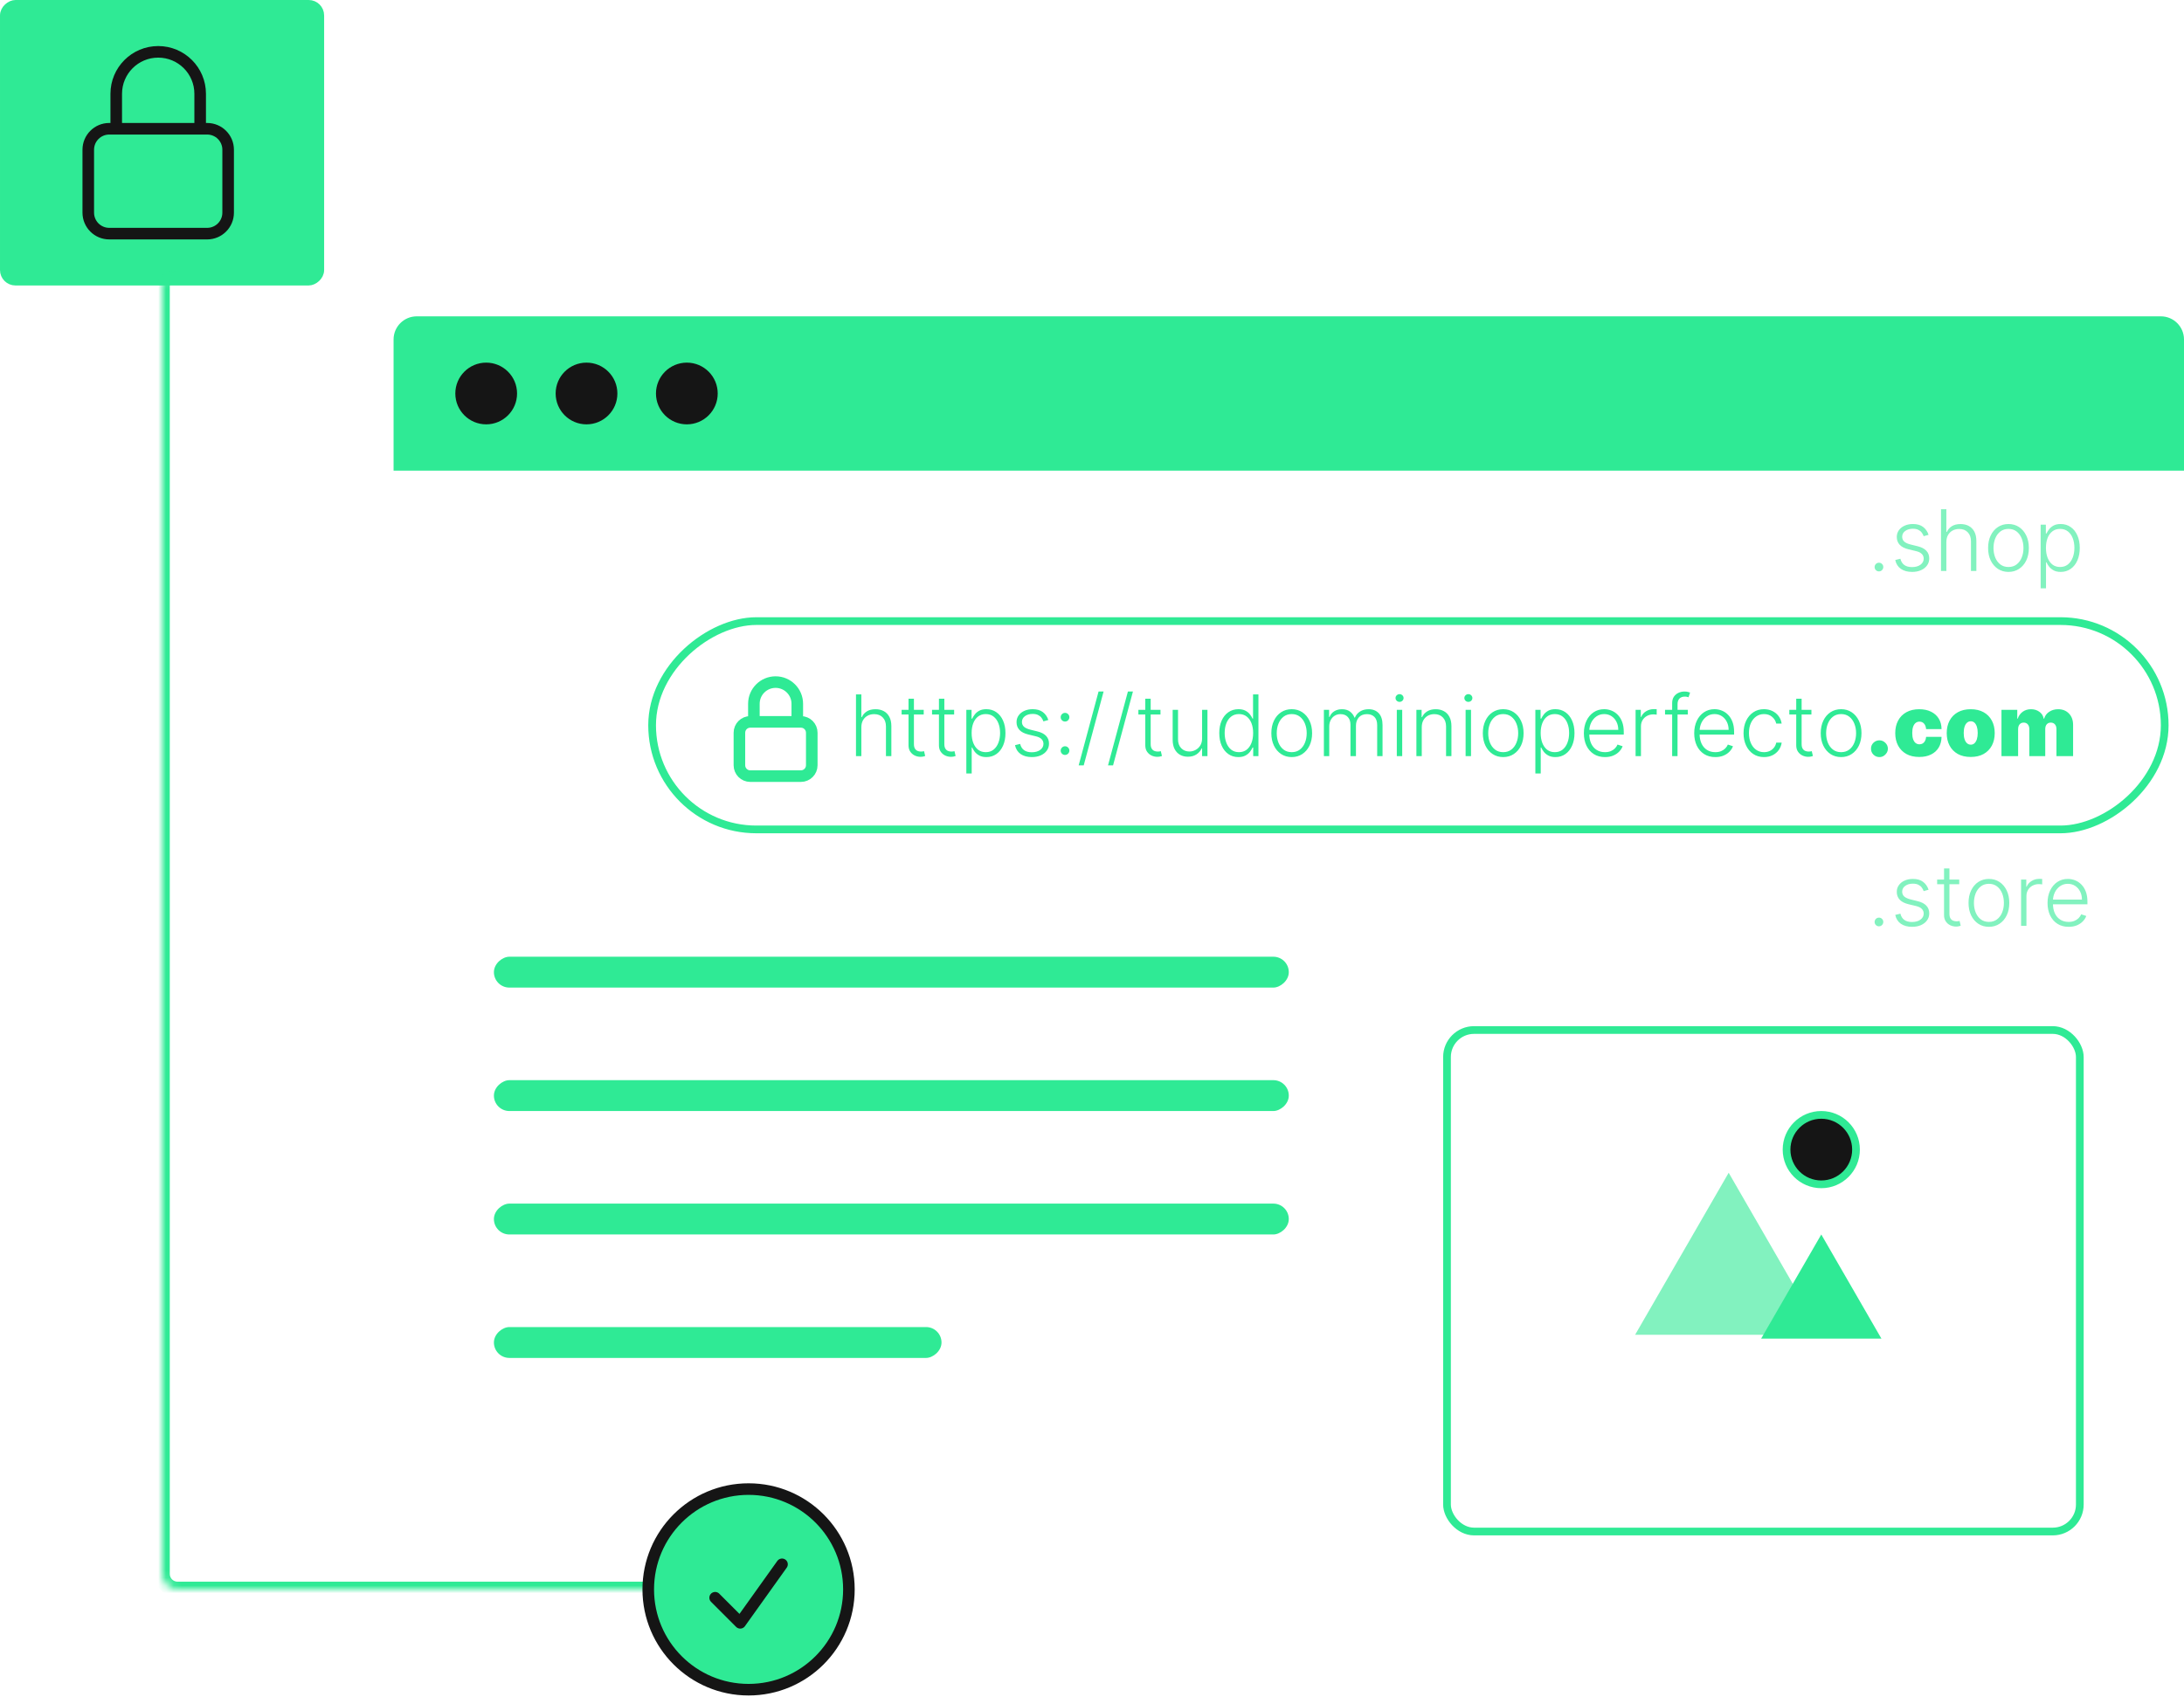 <svg width="283" height="220" viewBox="0 0 283 220" fill="none" xmlns="http://www.w3.org/2000/svg">
<path d="M51.5 60.5L51.5 44C51.5 42.619 52.619 41.5 54 41.5L280 41.5C281.381 41.5 282.5 42.619 282.5 44L282.5 60.5L51.5 60.5Z" fill="#2FEA95" stroke="#2FEA95"/>
<rect x="167" y="140" width="4" height="103" rx="2" transform="rotate(90 167 140)" fill="#2FEA95"/>
<rect x="167" y="124" width="4" height="103" rx="2" transform="rotate(90 167 124)" fill="#2FEA95"/>
<rect x="280.5" y="80.5" width="27" height="196" rx="13.5" transform="rotate(90 280.5 80.5)" stroke="#2FEA95"/>
<rect x="167" y="156" width="4" height="103" rx="2" transform="rotate(90 167 156)" fill="#2FEA95"/>
<rect x="122" y="172" width="4" height="58" rx="2" transform="rotate(90 122 172)" fill="#2FEA95"/>
<rect x="41.5" y="0.5" width="36" height="41" rx="1.5" transform="rotate(90 41.5 0.5)" fill="#2FEA95" stroke="#2FEA95"/>
<circle cx="63" cy="51" r="4.5" fill="#151515" stroke="#2FEA95"/>
<circle cx="236" cy="149" r="4.5" fill="#151515" stroke="#2FEA95"/>
<circle cx="76" cy="51" r="4.5" fill="#151515" stroke="#2FEA95"/>
<circle cx="89" cy="51" r="4.5" fill="#151515" stroke="#2FEA95"/>
<path d="M25.938 16.688V12.156C25.938 9.153 23.503 6.719 20.5 6.719C17.497 6.719 15.062 9.153 15.062 12.156V16.688M14.156 30.281H26.844C28.345 30.281 29.562 29.064 29.562 27.562V19.406C29.562 17.905 28.345 16.688 26.844 16.688H14.156C12.655 16.688 11.438 17.905 11.438 19.406V27.562C11.438 29.064 12.655 30.281 14.156 30.281Z" stroke="#151515" stroke-width="1.5" stroke-linecap="round" stroke-linejoin="round"/>
<path d="M111.613 94.25V98H110.918V90H111.613V92.941H111.676C111.816 92.632 112.034 92.384 112.328 92.199C112.625 92.014 113 91.922 113.453 91.922C113.859 91.922 114.216 92.005 114.523 92.172C114.831 92.338 115.07 92.585 115.242 92.91C115.414 93.236 115.5 93.637 115.5 94.113V98H114.801V94.156C114.801 93.662 114.663 93.272 114.387 92.988C114.113 92.702 113.743 92.559 113.277 92.559C112.957 92.559 112.672 92.626 112.422 92.762C112.172 92.897 111.974 93.092 111.828 93.348C111.685 93.6 111.613 93.901 111.613 94.25ZM119.694 92V92.606H116.831V92H119.694ZM117.726 90.562H118.425V96.434C118.425 96.684 118.468 96.88 118.554 97.023C118.64 97.164 118.752 97.264 118.89 97.324C119.028 97.382 119.175 97.41 119.331 97.41C119.422 97.41 119.5 97.405 119.565 97.394C119.631 97.382 119.688 97.368 119.737 97.356L119.886 97.984C119.818 98.01 119.735 98.034 119.636 98.055C119.537 98.078 119.414 98.09 119.269 98.09C119.013 98.09 118.767 98.034 118.53 97.922C118.296 97.81 118.103 97.643 117.952 97.422C117.801 97.201 117.726 96.926 117.726 96.598V90.562ZM123.637 92V92.606H120.773V92H123.637ZM121.668 90.562H122.367V96.434C122.367 96.684 122.41 96.88 122.496 97.023C122.582 97.164 122.694 97.264 122.832 97.324C122.97 97.382 123.117 97.41 123.273 97.41C123.365 97.41 123.443 97.405 123.508 97.394C123.573 97.382 123.63 97.368 123.68 97.356L123.828 97.984C123.76 98.01 123.677 98.034 123.578 98.055C123.479 98.078 123.357 98.09 123.211 98.09C122.956 98.09 122.71 98.034 122.473 97.922C122.238 97.81 122.046 97.643 121.895 97.422C121.743 97.201 121.668 96.926 121.668 96.598V90.562ZM125.216 100.25V92H125.892V93.144H125.974C126.057 92.965 126.172 92.781 126.317 92.594C126.463 92.404 126.656 92.243 126.896 92.113C127.138 91.983 127.442 91.918 127.81 91.918C128.304 91.918 128.737 92.048 129.106 92.309C129.479 92.566 129.768 92.928 129.974 93.394C130.182 93.858 130.286 94.398 130.286 95.016C130.286 95.635 130.182 96.178 129.974 96.644C129.768 97.111 129.479 97.474 129.106 97.734C128.737 97.995 128.307 98.125 127.817 98.125C127.455 98.125 127.152 98.06 126.907 97.93C126.665 97.799 126.468 97.639 126.317 97.449C126.169 97.257 126.054 97.069 125.974 96.887H125.911V100.25H125.216ZM125.903 95.004C125.903 95.488 125.975 95.918 126.118 96.293C126.264 96.665 126.472 96.958 126.743 97.172C127.017 97.383 127.347 97.488 127.735 97.488C128.134 97.488 128.47 97.379 128.743 97.16C129.019 96.939 129.229 96.641 129.372 96.266C129.518 95.891 129.591 95.47 129.591 95.004C129.591 94.543 129.519 94.128 129.376 93.758C129.235 93.388 129.027 93.095 128.751 92.879C128.475 92.66 128.136 92.551 127.735 92.551C127.345 92.551 127.013 92.656 126.739 92.867C126.466 93.076 126.257 93.365 126.114 93.734C125.974 94.102 125.903 94.525 125.903 95.004ZM135.843 93.316L135.206 93.496C135.144 93.316 135.055 93.154 134.94 93.008C134.826 92.862 134.676 92.746 134.491 92.66C134.309 92.574 134.082 92.531 133.812 92.531C133.405 92.531 133.072 92.628 132.812 92.82C132.551 93.013 132.421 93.262 132.421 93.566C132.421 93.824 132.509 94.034 132.687 94.195C132.866 94.354 133.142 94.481 133.515 94.574L134.421 94.797C134.924 94.919 135.3 95.113 135.55 95.379C135.802 95.644 135.929 95.978 135.929 96.379C135.929 96.717 135.835 97.018 135.647 97.281C135.46 97.544 135.198 97.751 134.862 97.902C134.529 98.051 134.142 98.125 133.702 98.125C133.116 98.125 132.633 97.993 132.253 97.731C131.873 97.465 131.629 97.082 131.522 96.582L132.19 96.418C132.276 96.775 132.444 97.044 132.694 97.227C132.947 97.409 133.279 97.5 133.69 97.5C134.151 97.5 134.52 97.397 134.796 97.191C135.072 96.983 135.21 96.723 135.21 96.41C135.21 96.168 135.129 95.965 134.968 95.801C134.806 95.634 134.562 95.512 134.233 95.434L133.253 95.199C132.732 95.074 132.347 94.876 132.097 94.606C131.847 94.335 131.722 93.999 131.722 93.598C131.722 93.267 131.812 92.977 131.991 92.727C132.171 92.474 132.418 92.276 132.733 92.133C133.049 91.99 133.408 91.918 133.812 91.918C134.361 91.918 134.8 92.043 135.128 92.293C135.459 92.54 135.697 92.882 135.843 93.316ZM138.006 97.848C137.852 97.848 137.719 97.793 137.607 97.684C137.498 97.574 137.443 97.441 137.443 97.285C137.443 97.132 137.498 97 137.607 96.891C137.719 96.779 137.852 96.723 138.006 96.723C138.162 96.723 138.295 96.779 138.404 96.891C138.514 97 138.568 97.132 138.568 97.285C138.568 97.389 138.542 97.484 138.49 97.57C138.441 97.654 138.373 97.721 138.287 97.773C138.204 97.823 138.11 97.848 138.006 97.848ZM138.006 93.519C137.852 93.519 137.719 93.465 137.607 93.356C137.498 93.246 137.443 93.113 137.443 92.957C137.443 92.803 137.498 92.672 137.607 92.562C137.719 92.451 137.852 92.394 138.006 92.394C138.162 92.394 138.295 92.451 138.404 92.562C138.514 92.672 138.568 92.803 138.568 92.957C138.568 93.061 138.542 93.156 138.49 93.242C138.441 93.326 138.373 93.393 138.287 93.445C138.204 93.495 138.11 93.519 138.006 93.519ZM143.003 89.625L140.425 99.203H139.772L142.351 89.625H143.003ZM146.806 89.625L144.228 99.203H143.575L146.153 89.625H146.806ZM150.374 92V92.606H147.511V92H150.374ZM148.405 90.562H149.104V96.434C149.104 96.684 149.147 96.88 149.233 97.023C149.319 97.164 149.431 97.264 149.569 97.324C149.707 97.382 149.854 97.41 150.011 97.41C150.102 97.41 150.18 97.405 150.245 97.394C150.31 97.382 150.368 97.368 150.417 97.356L150.565 97.984C150.498 98.01 150.414 98.034 150.315 98.055C150.216 98.078 150.094 98.09 149.948 98.09C149.693 98.09 149.447 98.034 149.21 97.922C148.976 97.81 148.783 97.643 148.632 97.422C148.481 97.201 148.405 96.926 148.405 96.598V90.562ZM155.766 95.707V92H156.461V98H155.766V97.004H155.711C155.57 97.311 155.348 97.568 155.043 97.773C154.738 97.977 154.366 98.078 153.926 98.078C153.543 98.078 153.203 97.995 152.906 97.828C152.609 97.659 152.376 97.412 152.207 97.086C152.038 96.76 151.953 96.361 151.953 95.887V92H152.648V95.844C152.648 96.312 152.786 96.69 153.063 96.977C153.339 97.26 153.693 97.402 154.125 97.402C154.396 97.402 154.656 97.337 154.906 97.207C155.156 97.077 155.362 96.887 155.523 96.637C155.685 96.384 155.766 96.074 155.766 95.707ZM160.462 98.125C159.97 98.125 159.539 97.995 159.169 97.734C158.799 97.474 158.51 97.111 158.302 96.644C158.096 96.178 157.993 95.635 157.993 95.016C157.993 94.398 158.096 93.858 158.302 93.394C158.51 92.928 158.8 92.566 159.173 92.309C159.545 92.048 159.979 91.918 160.474 91.918C160.838 91.918 161.142 91.983 161.384 92.113C161.626 92.241 161.82 92.4 161.966 92.59C162.112 92.78 162.225 92.965 162.306 93.144H162.368V90H163.067V98H162.388V96.887H162.306C162.225 97.069 162.11 97.257 161.962 97.449C161.813 97.639 161.617 97.799 161.372 97.93C161.13 98.06 160.826 98.125 160.462 98.125ZM160.544 97.488C160.932 97.488 161.263 97.383 161.536 97.172C161.81 96.958 162.018 96.665 162.161 96.293C162.307 95.918 162.38 95.488 162.38 95.004C162.38 94.525 162.308 94.102 162.165 93.734C162.022 93.365 161.813 93.076 161.54 92.867C161.267 92.656 160.935 92.551 160.544 92.551C160.143 92.551 159.804 92.66 159.528 92.879C159.255 93.095 159.047 93.388 158.903 93.758C158.763 94.128 158.692 94.543 158.692 95.004C158.692 95.47 158.764 95.891 158.907 96.266C159.05 96.641 159.259 96.939 159.532 97.16C159.808 97.379 160.146 97.488 160.544 97.488ZM167.38 98.125C166.862 98.125 166.403 97.993 166.005 97.731C165.609 97.467 165.299 97.104 165.075 96.641C164.851 96.174 164.739 95.637 164.739 95.027C164.739 94.413 164.851 93.872 165.075 93.406C165.299 92.938 165.609 92.573 166.005 92.312C166.403 92.049 166.862 91.918 167.38 91.918C167.898 91.918 168.355 92.049 168.751 92.312C169.147 92.576 169.457 92.94 169.681 93.406C169.907 93.872 170.021 94.413 170.021 95.027C170.021 95.637 169.909 96.174 169.685 96.641C169.461 97.104 169.149 97.467 168.751 97.731C168.355 97.993 167.898 98.125 167.38 98.125ZM167.38 97.488C167.797 97.488 168.149 97.376 168.438 97.152C168.728 96.928 168.946 96.63 169.095 96.258C169.246 95.885 169.321 95.475 169.321 95.027C169.321 94.579 169.246 94.168 169.095 93.793C168.946 93.418 168.728 93.117 168.438 92.891C168.149 92.664 167.797 92.551 167.38 92.551C166.966 92.551 166.613 92.664 166.321 92.891C166.032 93.117 165.812 93.418 165.661 93.793C165.513 94.168 165.438 94.579 165.438 95.027C165.438 95.475 165.513 95.885 165.661 96.258C165.812 96.63 166.032 96.928 166.321 97.152C166.61 97.376 166.963 97.488 167.38 97.488ZM171.547 98V92H172.223V92.922H172.285C172.405 92.612 172.604 92.368 172.883 92.191C173.164 92.012 173.501 91.922 173.895 91.922C174.309 91.922 174.648 92.019 174.914 92.215C175.182 92.408 175.383 92.673 175.516 93.012H175.566C175.702 92.678 175.922 92.414 176.227 92.219C176.534 92.021 176.906 91.922 177.344 91.922C177.901 91.922 178.341 92.098 178.664 92.449C178.987 92.798 179.148 93.309 179.148 93.981V98H178.453V93.981C178.453 93.507 178.332 93.151 178.09 92.914C177.848 92.677 177.529 92.559 177.133 92.559C176.674 92.559 176.322 92.699 176.074 92.981C175.827 93.262 175.703 93.618 175.703 94.051V98H174.992V93.918C174.992 93.512 174.879 93.184 174.652 92.934C174.426 92.684 174.107 92.559 173.695 92.559C173.419 92.559 173.171 92.626 172.949 92.762C172.73 92.897 172.557 93.086 172.43 93.328C172.305 93.568 172.242 93.844 172.242 94.156V98H171.547ZM180.997 98V92H181.696V98H180.997ZM181.353 90.969C181.209 90.969 181.087 90.921 180.985 90.824C180.884 90.725 180.833 90.607 180.833 90.469C180.833 90.331 180.884 90.213 180.985 90.117C181.087 90.018 181.209 89.969 181.353 89.969C181.496 89.969 181.618 90.018 181.72 90.117C181.821 90.213 181.872 90.331 181.872 90.469C181.872 90.607 181.821 90.725 181.72 90.824C181.618 90.921 181.496 90.969 181.353 90.969ZM184.23 94.25V98H183.535V92H184.211V92.941H184.273C184.414 92.634 184.633 92.388 184.93 92.203C185.229 92.016 185.599 91.922 186.039 91.922C186.443 91.922 186.797 92.007 187.102 92.176C187.409 92.342 187.647 92.588 187.816 92.914C187.988 93.24 188.074 93.639 188.074 94.113V98H187.379V94.156C187.379 93.664 187.241 93.275 186.965 92.988C186.691 92.702 186.324 92.559 185.863 92.559C185.548 92.559 185.268 92.626 185.023 92.762C184.779 92.897 184.585 93.092 184.441 93.348C184.301 93.6 184.23 93.901 184.23 94.25ZM189.913 98V92H190.612V98H189.913ZM190.269 90.969C190.125 90.969 190.003 90.921 189.901 90.824C189.8 90.725 189.749 90.607 189.749 90.469C189.749 90.331 189.8 90.213 189.901 90.117C190.003 90.018 190.125 89.969 190.269 89.969C190.412 89.969 190.534 90.018 190.636 90.117C190.737 90.213 190.788 90.331 190.788 90.469C190.788 90.607 190.737 90.725 190.636 90.824C190.534 90.921 190.412 90.969 190.269 90.969ZM194.783 98.125C194.265 98.125 193.807 97.993 193.408 97.731C193.012 97.467 192.702 97.104 192.479 96.641C192.255 96.174 192.143 95.637 192.143 95.027C192.143 94.413 192.255 93.872 192.479 93.406C192.702 92.938 193.012 92.573 193.408 92.312C193.807 92.049 194.265 91.918 194.783 91.918C195.301 91.918 195.758 92.049 196.154 92.312C196.55 92.576 196.86 92.94 197.084 93.406C197.311 93.872 197.424 94.413 197.424 95.027C197.424 95.637 197.312 96.174 197.088 96.641C196.864 97.104 196.553 97.467 196.154 97.731C195.758 97.993 195.301 98.125 194.783 98.125ZM194.783 97.488C195.2 97.488 195.553 97.376 195.842 97.152C196.131 96.928 196.35 96.63 196.498 96.258C196.649 95.885 196.725 95.475 196.725 95.027C196.725 94.579 196.649 94.168 196.498 93.793C196.35 93.418 196.131 93.117 195.842 92.891C195.553 92.664 195.2 92.551 194.783 92.551C194.369 92.551 194.016 92.664 193.725 92.891C193.436 93.117 193.215 93.418 193.064 93.793C192.916 94.168 192.842 94.579 192.842 95.027C192.842 95.475 192.916 95.885 193.064 96.258C193.215 96.63 193.436 96.928 193.725 97.152C194.014 97.376 194.367 97.488 194.783 97.488ZM198.95 100.25V92H199.626V93.144H199.708C199.791 92.965 199.906 92.781 200.052 92.594C200.198 92.404 200.39 92.243 200.63 92.113C200.872 91.983 201.177 91.918 201.544 91.918C202.039 91.918 202.471 92.048 202.841 92.309C203.213 92.566 203.502 92.928 203.708 93.394C203.916 93.858 204.021 94.398 204.021 95.016C204.021 95.635 203.916 96.178 203.708 96.644C203.502 97.111 203.213 97.474 202.841 97.734C202.471 97.995 202.041 98.125 201.552 98.125C201.19 98.125 200.886 98.06 200.642 97.93C200.399 97.799 200.203 97.639 200.052 97.449C199.903 97.257 199.789 97.069 199.708 96.887H199.646V100.25H198.95ZM199.638 95.004C199.638 95.488 199.709 95.918 199.853 96.293C199.998 96.665 200.207 96.958 200.478 97.172C200.751 97.383 201.082 97.488 201.47 97.488C201.868 97.488 202.204 97.379 202.478 97.16C202.754 96.939 202.963 96.641 203.106 96.266C203.252 95.891 203.325 95.47 203.325 95.004C203.325 94.543 203.254 94.128 203.11 93.758C202.97 93.388 202.761 93.095 202.485 92.879C202.209 92.66 201.871 92.551 201.47 92.551C201.079 92.551 200.747 92.656 200.474 92.867C200.2 93.076 199.992 93.365 199.849 93.734C199.708 94.102 199.638 94.525 199.638 95.004ZM207.972 98.125C207.412 98.125 206.927 97.995 206.519 97.734C206.11 97.471 205.793 97.108 205.569 96.644C205.348 96.178 205.237 95.642 205.237 95.035C205.237 94.431 205.348 93.894 205.569 93.426C205.793 92.954 206.102 92.586 206.495 92.32C206.891 92.052 207.348 91.918 207.866 91.918C208.192 91.918 208.506 91.978 208.808 92.098C209.11 92.215 209.381 92.396 209.62 92.641C209.862 92.883 210.054 93.189 210.194 93.559C210.335 93.926 210.405 94.361 210.405 94.863V95.207H205.718V94.594H209.694C209.694 94.208 209.616 93.862 209.46 93.555C209.306 93.245 209.091 93 208.815 92.82C208.542 92.641 208.226 92.551 207.866 92.551C207.486 92.551 207.151 92.652 206.862 92.856C206.573 93.059 206.347 93.327 206.183 93.66C206.021 93.993 205.939 94.358 205.937 94.754V95.121C205.937 95.598 206.019 96.014 206.183 96.371C206.349 96.725 206.585 97 206.89 97.195C207.194 97.391 207.555 97.488 207.972 97.488C208.256 97.488 208.504 97.444 208.718 97.356C208.934 97.267 209.115 97.148 209.261 97C209.409 96.849 209.521 96.684 209.597 96.504L210.257 96.719C210.166 96.971 210.016 97.204 209.808 97.418C209.602 97.632 209.344 97.803 209.034 97.934C208.727 98.061 208.373 98.125 207.972 98.125ZM211.938 98V92H212.613V92.922H212.664C212.784 92.62 212.992 92.376 213.289 92.191C213.589 92.004 213.927 91.91 214.305 91.91C214.362 91.91 214.426 91.912 214.496 91.914C214.566 91.917 214.625 91.919 214.672 91.922V92.629C214.641 92.624 214.586 92.616 214.508 92.606C214.43 92.595 214.345 92.59 214.254 92.59C213.941 92.59 213.663 92.656 213.418 92.789C213.176 92.919 212.984 93.1 212.844 93.332C212.703 93.564 212.633 93.828 212.633 94.125V98H211.938ZM218.703 92V92.606H215.754V92H218.703ZM216.676 98V91.121C216.676 90.798 216.75 90.526 216.898 90.305C217.049 90.083 217.246 89.915 217.488 89.801C217.73 89.686 217.987 89.629 218.258 89.629C218.44 89.629 218.591 89.644 218.711 89.676C218.833 89.704 218.93 89.733 219 89.762L218.797 90.371C218.745 90.356 218.681 90.337 218.605 90.316C218.53 90.296 218.435 90.285 218.32 90.285C218.018 90.285 217.785 90.37 217.621 90.539C217.457 90.708 217.375 90.951 217.375 91.266L217.371 98H216.676ZM222.27 98.125C221.71 98.125 221.225 97.995 220.816 97.734C220.408 97.471 220.091 97.108 219.867 96.644C219.646 96.178 219.535 95.642 219.535 95.035C219.535 94.431 219.646 93.894 219.867 93.426C220.091 92.954 220.4 92.586 220.793 92.32C221.189 92.052 221.646 91.918 222.164 91.918C222.49 91.918 222.803 91.978 223.105 92.098C223.408 92.215 223.678 92.396 223.918 92.641C224.16 92.883 224.352 93.189 224.492 93.559C224.633 93.926 224.703 94.361 224.703 94.863V95.207H220.016V94.594H223.992C223.992 94.208 223.914 93.862 223.758 93.555C223.604 93.245 223.389 93 223.113 92.82C222.84 92.641 222.523 92.551 222.164 92.551C221.784 92.551 221.449 92.652 221.16 92.856C220.871 93.059 220.645 93.327 220.48 93.66C220.319 93.993 220.237 94.358 220.234 94.754V95.121C220.234 95.598 220.316 96.014 220.48 96.371C220.647 96.725 220.883 97 221.188 97.195C221.492 97.391 221.853 97.488 222.27 97.488C222.553 97.488 222.802 97.444 223.016 97.356C223.232 97.267 223.413 97.148 223.559 97C223.707 96.849 223.819 96.684 223.895 96.504L224.555 96.719C224.464 96.971 224.314 97.204 224.105 97.418C223.9 97.632 223.642 97.803 223.332 97.934C223.025 98.061 222.671 98.125 222.27 98.125ZM228.579 98.125C228.043 98.125 227.575 97.991 227.177 97.723C226.781 97.454 226.474 97.087 226.255 96.621C226.036 96.155 225.927 95.624 225.927 95.027C225.927 94.426 226.037 93.891 226.259 93.422C226.483 92.953 226.793 92.586 227.188 92.32C227.584 92.052 228.044 91.918 228.567 91.918C228.968 91.918 229.332 91.996 229.657 92.152C229.983 92.306 230.251 92.523 230.462 92.805C230.675 93.083 230.81 93.409 230.864 93.781H230.161C230.088 93.443 229.912 93.154 229.634 92.914C229.358 92.672 229.006 92.551 228.579 92.551C228.196 92.551 227.858 92.655 227.563 92.863C227.269 93.069 227.039 93.357 226.872 93.727C226.708 94.094 226.626 94.519 226.626 95.004C226.626 95.491 226.707 95.922 226.868 96.297C227.03 96.669 227.256 96.961 227.548 97.172C227.842 97.383 228.186 97.488 228.579 97.488C228.845 97.488 229.087 97.439 229.306 97.34C229.527 97.238 229.712 97.095 229.86 96.91C230.011 96.725 230.113 96.505 230.165 96.25H230.868C230.816 96.612 230.687 96.935 230.481 97.219C230.278 97.5 230.014 97.721 229.688 97.883C229.366 98.044 228.996 98.125 228.579 98.125ZM234.722 92V92.606H231.858V92H234.722ZM232.753 90.562H233.452V96.434C233.452 96.684 233.495 96.88 233.581 97.023C233.667 97.164 233.779 97.264 233.917 97.324C234.055 97.382 234.202 97.41 234.358 97.41C234.45 97.41 234.528 97.405 234.593 97.394C234.658 97.382 234.715 97.368 234.765 97.356L234.913 97.984C234.845 98.01 234.762 98.034 234.663 98.055C234.564 98.078 234.442 98.09 234.296 98.09C234.041 98.09 233.795 98.034 233.558 97.922C233.323 97.81 233.131 97.643 232.979 97.422C232.828 97.201 232.753 96.926 232.753 96.598V90.562ZM238.568 98.125C238.05 98.125 237.592 97.993 237.193 97.731C236.798 97.467 236.488 97.104 236.264 96.641C236.04 96.174 235.928 95.637 235.928 95.027C235.928 94.413 236.04 93.872 236.264 93.406C236.488 92.938 236.798 92.573 237.193 92.312C237.592 92.049 238.05 91.918 238.568 91.918C239.087 91.918 239.544 92.049 239.939 92.312C240.335 92.576 240.645 92.94 240.869 93.406C241.096 93.872 241.209 94.413 241.209 95.027C241.209 95.637 241.097 96.174 240.873 96.641C240.649 97.104 240.338 97.467 239.939 97.731C239.544 97.993 239.087 98.125 238.568 98.125ZM238.568 97.488C238.985 97.488 239.338 97.376 239.627 97.152C239.916 96.928 240.135 96.63 240.283 96.258C240.434 95.885 240.51 95.475 240.51 95.027C240.51 94.579 240.434 94.168 240.283 93.793C240.135 93.418 239.916 93.117 239.627 92.891C239.338 92.664 238.985 92.551 238.568 92.551C238.154 92.551 237.801 92.664 237.51 92.891C237.221 93.117 237.001 93.418 236.85 93.793C236.701 94.168 236.627 94.579 236.627 95.027C236.627 95.475 236.701 95.885 236.85 96.258C237.001 96.63 237.221 96.928 237.51 97.152C237.799 97.376 238.152 97.488 238.568 97.488ZM243.536 98.125C243.234 98.125 242.975 98.019 242.759 97.809C242.545 97.595 242.44 97.336 242.442 97.031C242.44 96.734 242.545 96.481 242.759 96.269C242.975 96.059 243.234 95.953 243.536 95.953C243.823 95.953 244.075 96.059 244.294 96.269C244.515 96.481 244.627 96.734 244.63 97.031C244.627 97.234 244.574 97.419 244.47 97.586C244.368 97.75 244.235 97.882 244.071 97.981C243.907 98.077 243.729 98.125 243.536 98.125ZM248.692 98.109C248.041 98.109 247.484 97.981 247.021 97.723C246.557 97.462 246.201 97.1 245.954 96.637C245.707 96.171 245.583 95.63 245.583 95.016C245.583 94.401 245.707 93.862 245.954 93.398C246.201 92.932 246.557 92.57 247.021 92.312C247.484 92.052 248.041 91.922 248.692 91.922C249.281 91.922 249.79 92.029 250.22 92.242C250.652 92.453 250.987 92.753 251.224 93.141C251.461 93.526 251.58 93.979 251.583 94.5H249.583C249.554 94.185 249.463 93.945 249.31 93.781C249.159 93.615 248.963 93.531 248.724 93.531C248.536 93.531 248.372 93.586 248.231 93.695C248.091 93.802 247.981 93.965 247.903 94.184C247.825 94.4 247.786 94.672 247.786 95C247.786 95.328 247.825 95.602 247.903 95.82C247.981 96.037 248.091 96.199 248.231 96.309C248.372 96.415 248.536 96.469 248.724 96.469C248.882 96.469 249.023 96.432 249.146 96.359C249.268 96.284 249.367 96.174 249.442 96.031C249.521 95.885 249.567 95.708 249.583 95.5H251.583C251.575 96.029 251.454 96.49 251.22 96.883C250.985 97.273 250.653 97.576 250.224 97.789C249.797 98.003 249.286 98.109 248.692 98.109ZM255.363 98.109C254.712 98.109 254.155 97.981 253.691 97.723C253.228 97.462 252.872 97.1 252.625 96.637C252.378 96.171 252.254 95.63 252.254 95.016C252.254 94.401 252.378 93.862 252.625 93.398C252.872 92.932 253.228 92.57 253.691 92.312C254.155 92.052 254.712 91.922 255.363 91.922C256.014 91.922 256.572 92.052 257.035 92.312C257.499 92.57 257.854 92.932 258.102 93.398C258.349 93.862 258.473 94.401 258.473 95.016C258.473 95.63 258.349 96.171 258.102 96.637C257.854 97.1 257.499 97.462 257.035 97.723C256.572 97.981 256.014 98.109 255.363 98.109ZM255.379 96.516C255.561 96.516 255.719 96.454 255.852 96.332C255.984 96.21 256.087 96.035 256.16 95.809C256.233 95.582 256.27 95.312 256.27 95C256.27 94.685 256.233 94.415 256.16 94.191C256.087 93.965 255.984 93.79 255.852 93.668C255.719 93.546 255.561 93.484 255.379 93.484C255.186 93.484 255.021 93.546 254.883 93.668C254.745 93.79 254.639 93.965 254.566 94.191C254.493 94.415 254.457 94.685 254.457 95C254.457 95.312 254.493 95.582 254.566 95.809C254.639 96.035 254.745 96.21 254.883 96.332C255.021 96.454 255.186 96.516 255.379 96.516ZM259.348 98V92H261.395V93.141H261.457C261.582 92.766 261.796 92.469 262.098 92.25C262.4 92.031 262.759 91.922 263.176 91.922C263.598 91.922 263.961 92.034 264.266 92.258C264.57 92.479 264.754 92.773 264.816 93.141H264.879C264.98 92.773 265.197 92.479 265.527 92.258C265.858 92.034 266.246 91.922 266.691 91.922C267.267 91.922 267.733 92.107 268.09 92.477C268.449 92.846 268.629 93.338 268.629 93.953V98H266.473V94.5C266.473 94.237 266.406 94.031 266.273 93.883C266.141 93.732 265.962 93.656 265.738 93.656C265.517 93.656 265.341 93.732 265.211 93.883C265.083 94.031 265.02 94.237 265.02 94.5V98H262.957V94.5C262.957 94.237 262.891 94.031 262.758 93.883C262.625 93.732 262.447 93.656 262.223 93.656C262.074 93.656 261.947 93.69 261.84 93.758C261.733 93.826 261.65 93.923 261.59 94.051C261.533 94.176 261.504 94.326 261.504 94.5V98H259.348Z" fill="#2FEA95"/>
<path d="M243.473 74.059C243.319 74.059 243.186 74.004 243.074 73.894C242.965 73.783 242.91 73.65 242.91 73.496C242.91 73.34 242.965 73.207 243.074 73.098C243.186 72.988 243.319 72.934 243.473 72.934C243.629 72.934 243.762 72.988 243.871 73.098C243.98 73.207 244.035 73.34 244.035 73.496C244.035 73.598 244.009 73.691 243.957 73.777C243.908 73.863 243.84 73.932 243.754 73.984C243.671 74.034 243.577 74.059 243.473 74.059ZM249.903 69.316L249.267 69.496C249.204 69.316 249.116 69.154 249.001 69.008C248.886 68.862 248.737 68.746 248.552 68.66C248.369 68.574 248.143 68.531 247.872 68.531C247.466 68.531 247.132 68.628 246.872 68.82C246.612 69.013 246.481 69.262 246.481 69.566C246.481 69.824 246.57 70.034 246.747 70.195C246.927 70.354 247.203 70.481 247.575 70.574L248.481 70.797C248.984 70.919 249.36 71.113 249.61 71.379C249.863 71.644 249.989 71.978 249.989 72.379C249.989 72.717 249.896 73.018 249.708 73.281C249.521 73.544 249.259 73.751 248.923 73.902C248.59 74.051 248.203 74.125 247.763 74.125C247.177 74.125 246.694 73.993 246.313 73.731C245.933 73.465 245.69 73.082 245.583 72.582L246.251 72.418C246.337 72.775 246.505 73.044 246.755 73.227C247.007 73.409 247.34 73.5 247.751 73.5C248.212 73.5 248.58 73.397 248.856 73.191C249.132 72.983 249.271 72.723 249.271 72.41C249.271 72.168 249.19 71.965 249.028 71.801C248.867 71.634 248.622 71.512 248.294 71.434L247.313 71.199C246.793 71.074 246.407 70.876 246.157 70.606C245.907 70.335 245.782 69.999 245.782 69.598C245.782 69.267 245.872 68.977 246.052 68.727C246.231 68.474 246.479 68.276 246.794 68.133C247.109 67.99 247.468 67.918 247.872 67.918C248.422 67.918 248.86 68.043 249.188 68.293C249.519 68.54 249.757 68.882 249.903 69.316ZM252.207 70.25V74H251.512V66H252.207V68.941H252.27C252.41 68.632 252.628 68.384 252.922 68.199C253.219 68.014 253.594 67.922 254.047 67.922C254.453 67.922 254.81 68.005 255.117 68.172C255.424 68.338 255.664 68.585 255.836 68.91C256.008 69.236 256.094 69.637 256.094 70.113V74H255.395V70.156C255.395 69.662 255.257 69.272 254.98 68.988C254.707 68.702 254.337 68.559 253.871 68.559C253.551 68.559 253.266 68.626 253.016 68.762C252.766 68.897 252.568 69.092 252.422 69.348C252.279 69.6 252.207 69.901 252.207 70.25ZM260.257 74.125C259.739 74.125 259.28 73.993 258.882 73.731C258.486 73.467 258.176 73.104 257.952 72.641C257.728 72.174 257.616 71.637 257.616 71.027C257.616 70.413 257.728 69.872 257.952 69.406C258.176 68.938 258.486 68.573 258.882 68.312C259.28 68.049 259.739 67.918 260.257 67.918C260.775 67.918 261.232 68.049 261.628 68.312C262.024 68.576 262.334 68.94 262.558 69.406C262.784 69.872 262.897 70.413 262.897 71.027C262.897 71.637 262.785 72.174 262.562 72.641C262.338 73.104 262.026 73.467 261.628 73.731C261.232 73.993 260.775 74.125 260.257 74.125ZM260.257 73.488C260.674 73.488 261.026 73.376 261.315 73.152C261.604 72.928 261.823 72.63 261.972 72.258C262.123 71.885 262.198 71.475 262.198 71.027C262.198 70.579 262.123 70.168 261.972 69.793C261.823 69.418 261.604 69.117 261.315 68.891C261.026 68.664 260.674 68.551 260.257 68.551C259.843 68.551 259.49 68.664 259.198 68.891C258.909 69.117 258.689 69.418 258.538 69.793C258.39 70.168 258.315 70.579 258.315 71.027C258.315 71.475 258.39 71.885 258.538 72.258C258.689 72.63 258.909 72.928 259.198 73.152C259.487 73.376 259.84 73.488 260.257 73.488ZM264.424 76.25V68H265.1V69.144H265.182C265.265 68.965 265.38 68.781 265.525 68.594C265.671 68.404 265.864 68.243 266.104 68.113C266.346 67.983 266.65 67.918 267.018 67.918C267.512 67.918 267.945 68.048 268.314 68.309C268.687 68.566 268.976 68.928 269.182 69.394C269.39 69.858 269.494 70.398 269.494 71.016C269.494 71.635 269.39 72.178 269.182 72.644C268.976 73.111 268.687 73.474 268.314 73.734C267.945 73.995 267.515 74.125 267.025 74.125C266.663 74.125 266.36 74.06 266.115 73.93C265.873 73.799 265.676 73.639 265.525 73.449C265.377 73.257 265.262 73.069 265.182 72.887H265.119V76.25H264.424ZM265.111 71.004C265.111 71.488 265.183 71.918 265.326 72.293C265.472 72.665 265.68 72.958 265.951 73.172C266.225 73.383 266.555 73.488 266.943 73.488C267.342 73.488 267.678 73.379 267.951 73.16C268.227 72.939 268.437 72.641 268.58 72.266C268.726 71.891 268.799 71.47 268.799 71.004C268.799 70.543 268.727 70.128 268.584 69.758C268.443 69.388 268.235 69.095 267.959 68.879C267.683 68.66 267.344 68.551 266.943 68.551C266.553 68.551 266.221 68.656 265.947 68.867C265.674 69.076 265.465 69.365 265.322 69.734C265.182 70.102 265.111 70.525 265.111 71.004Z" fill="#2FEA95" fill-opacity="0.6"/>
<path d="M243.473 120.059C243.319 120.059 243.186 120.004 243.074 119.895C242.965 119.783 242.91 119.65 242.91 119.496C242.91 119.34 242.965 119.207 243.074 119.098C243.186 118.988 243.319 118.934 243.473 118.934C243.629 118.934 243.762 118.988 243.871 119.098C243.98 119.207 244.035 119.34 244.035 119.496C244.035 119.598 244.009 119.691 243.957 119.777C243.908 119.863 243.84 119.932 243.754 119.984C243.671 120.034 243.577 120.059 243.473 120.059ZM249.903 115.316L249.267 115.496C249.204 115.316 249.116 115.154 249.001 115.008C248.886 114.862 248.737 114.746 248.552 114.66C248.369 114.574 248.143 114.531 247.872 114.531C247.466 114.531 247.132 114.628 246.872 114.82C246.612 115.013 246.481 115.262 246.481 115.566C246.481 115.824 246.57 116.034 246.747 116.195C246.927 116.354 247.203 116.48 247.575 116.574L248.481 116.797C248.984 116.919 249.36 117.113 249.61 117.379C249.863 117.645 249.989 117.978 249.989 118.379C249.989 118.717 249.896 119.018 249.708 119.281C249.521 119.544 249.259 119.751 248.923 119.902C248.59 120.051 248.203 120.125 247.763 120.125C247.177 120.125 246.694 119.993 246.313 119.73C245.933 119.465 245.69 119.082 245.583 118.582L246.251 118.418C246.337 118.775 246.505 119.044 246.755 119.227C247.007 119.409 247.34 119.5 247.751 119.5C248.212 119.5 248.58 119.397 248.856 119.191C249.132 118.983 249.271 118.723 249.271 118.41C249.271 118.168 249.19 117.965 249.028 117.801C248.867 117.634 248.622 117.512 248.294 117.434L247.313 117.199C246.793 117.074 246.407 116.876 246.157 116.605C245.907 116.335 245.782 115.999 245.782 115.598C245.782 115.267 245.872 114.977 246.052 114.727C246.231 114.474 246.479 114.276 246.794 114.133C247.109 113.99 247.468 113.918 247.872 113.918C248.422 113.918 248.86 114.043 249.188 114.293C249.519 114.54 249.757 114.882 249.903 115.316ZM253.875 114V114.605H251.012V114H253.875ZM251.906 112.562H252.605V118.434C252.605 118.684 252.648 118.88 252.734 119.023C252.82 119.164 252.932 119.264 253.07 119.324C253.208 119.382 253.355 119.41 253.512 119.41C253.603 119.41 253.681 119.405 253.746 119.395C253.811 119.382 253.868 119.368 253.918 119.355L254.066 119.984C253.999 120.01 253.915 120.034 253.816 120.055C253.717 120.078 253.595 120.09 253.449 120.09C253.194 120.09 252.948 120.034 252.711 119.922C252.477 119.81 252.284 119.643 252.133 119.422C251.982 119.201 251.906 118.926 251.906 118.598V112.562ZM257.722 120.125C257.203 120.125 256.745 119.993 256.347 119.73C255.951 119.467 255.641 119.104 255.417 118.641C255.193 118.174 255.081 117.637 255.081 117.027C255.081 116.413 255.193 115.872 255.417 115.406C255.641 114.937 255.951 114.573 256.347 114.312C256.745 114.049 257.203 113.918 257.722 113.918C258.24 113.918 258.697 114.049 259.093 114.312C259.489 114.576 259.799 114.94 260.022 115.406C260.249 115.872 260.362 116.413 260.362 117.027C260.362 117.637 260.25 118.174 260.026 118.641C259.802 119.104 259.491 119.467 259.093 119.73C258.697 119.993 258.24 120.125 257.722 120.125ZM257.722 119.488C258.138 119.488 258.491 119.376 258.78 119.152C259.069 118.928 259.288 118.63 259.437 118.258C259.588 117.885 259.663 117.475 259.663 117.027C259.663 116.579 259.588 116.168 259.437 115.793C259.288 115.418 259.069 115.117 258.78 114.891C258.491 114.664 258.138 114.551 257.722 114.551C257.308 114.551 256.955 114.664 256.663 114.891C256.374 115.117 256.154 115.418 256.003 115.793C255.854 116.168 255.78 116.579 255.78 117.027C255.78 117.475 255.854 117.885 256.003 118.258C256.154 118.63 256.374 118.928 256.663 119.152C256.952 119.376 257.305 119.488 257.722 119.488ZM261.889 120V114H262.564V114.922H262.615C262.735 114.62 262.943 114.376 263.24 114.191C263.54 114.004 263.878 113.91 264.256 113.91C264.313 113.91 264.377 113.911 264.447 113.914C264.518 113.917 264.576 113.919 264.623 113.922V114.629C264.592 114.624 264.537 114.616 264.459 114.605C264.381 114.595 264.296 114.59 264.205 114.59C263.893 114.59 263.614 114.656 263.369 114.789C263.127 114.919 262.936 115.1 262.795 115.332C262.654 115.564 262.584 115.828 262.584 116.125V120H261.889ZM268.053 120.125C267.493 120.125 267.008 119.995 266.6 119.734C266.191 119.471 265.874 119.108 265.65 118.645C265.429 118.178 265.318 117.642 265.318 117.035C265.318 116.431 265.429 115.895 265.65 115.426C265.874 114.954 266.183 114.586 266.576 114.32C266.972 114.052 267.429 113.918 267.947 113.918C268.273 113.918 268.587 113.978 268.889 114.098C269.191 114.215 269.462 114.396 269.701 114.641C269.943 114.883 270.135 115.189 270.275 115.559C270.416 115.926 270.486 116.361 270.486 116.863V117.207H265.799V116.594H269.775C269.775 116.208 269.697 115.862 269.541 115.555C269.387 115.245 269.173 115 268.896 114.82C268.623 114.641 268.307 114.551 267.947 114.551C267.567 114.551 267.232 114.652 266.943 114.855C266.654 115.059 266.428 115.327 266.264 115.66C266.102 115.993 266.02 116.358 266.018 116.754V117.121C266.018 117.598 266.1 118.014 266.264 118.371C266.43 118.725 266.666 119 266.971 119.195C267.275 119.391 267.636 119.488 268.053 119.488C268.337 119.488 268.585 119.444 268.799 119.355C269.015 119.267 269.196 119.148 269.342 119C269.49 118.849 269.602 118.684 269.678 118.504L270.338 118.719C270.247 118.971 270.097 119.204 269.889 119.418C269.683 119.632 269.425 119.803 269.115 119.934C268.808 120.061 268.454 120.125 268.053 120.125Z" fill="#2FEA95" fill-opacity="0.6"/>
<mask id="path-16-inside-1_40_235" fill="white">
<path d="M21 37C21 35.895 21.895 35 23 35H89C90.105 35 91 35.895 91 37V204C91 205.105 90.105 206 89 206H23C21.895 206 21 205.105 21 204V37Z"/>
</mask>
<path d="M21 35H91H21ZM91 204C91 205.657 89.657 207 88 207H23C21.343 207 20 205.657 20 204H22C22 204.552 22.448 205 23 205H89C90.105 205 91 204.552 91 204ZM23 207C21.343 207 20 205.657 20 204V38C20 36.343 21.343 35 23 35C22.448 35 22 35.895 22 37V204C22 204.552 22.448 205 23 205V207ZM91 35V206V35Z" fill="#2FEA95" mask="url(#path-16-inside-1_40_235)"/>
<path d="M110 206C110 213.18 104.18 219 97 219C89.82 219 84 213.18 84 206C84 198.82 89.82 193 97 193C104.18 193 110 198.82 110 206Z" fill="#2FEA95"/>
<path d="M92.667 207.083L95.917 210.333L101.333 202.75M110 206C110 213.18 104.18 219 97 219C89.82 219 84 213.18 84 206C84 198.82 89.82 193 97 193C104.18 193 110 198.82 110 206Z" stroke="#151515" stroke-width="1.5" stroke-linecap="round" stroke-linejoin="round"/>
<path d="M103.312 93.562V91.219C103.312 89.665 102.053 88.406 100.5 88.406C98.947 88.406 97.688 89.665 97.688 91.219V93.562M97.219 100.594H103.781C104.558 100.594 105.188 99.964 105.188 99.188V94.969C105.188 94.192 104.558 93.562 103.781 93.562H97.219C96.442 93.562 95.812 94.192 95.812 94.969V99.188C95.812 99.964 96.442 100.594 97.219 100.594Z" stroke="#2FEA95" stroke-width="1.5" stroke-linecap="round" stroke-linejoin="round"/>
<rect x="187.5" y="133.5" width="82" height="65" rx="3.5" stroke="#2FEA95"/>
<path d="M224 152L236.124 173H211.876L224 152Z" fill="#2FEA95" fill-opacity="0.6"/>
<path d="M236 160L243.794 173.5H228.206L236 160Z" fill="#2FEA95"/>
</svg>
